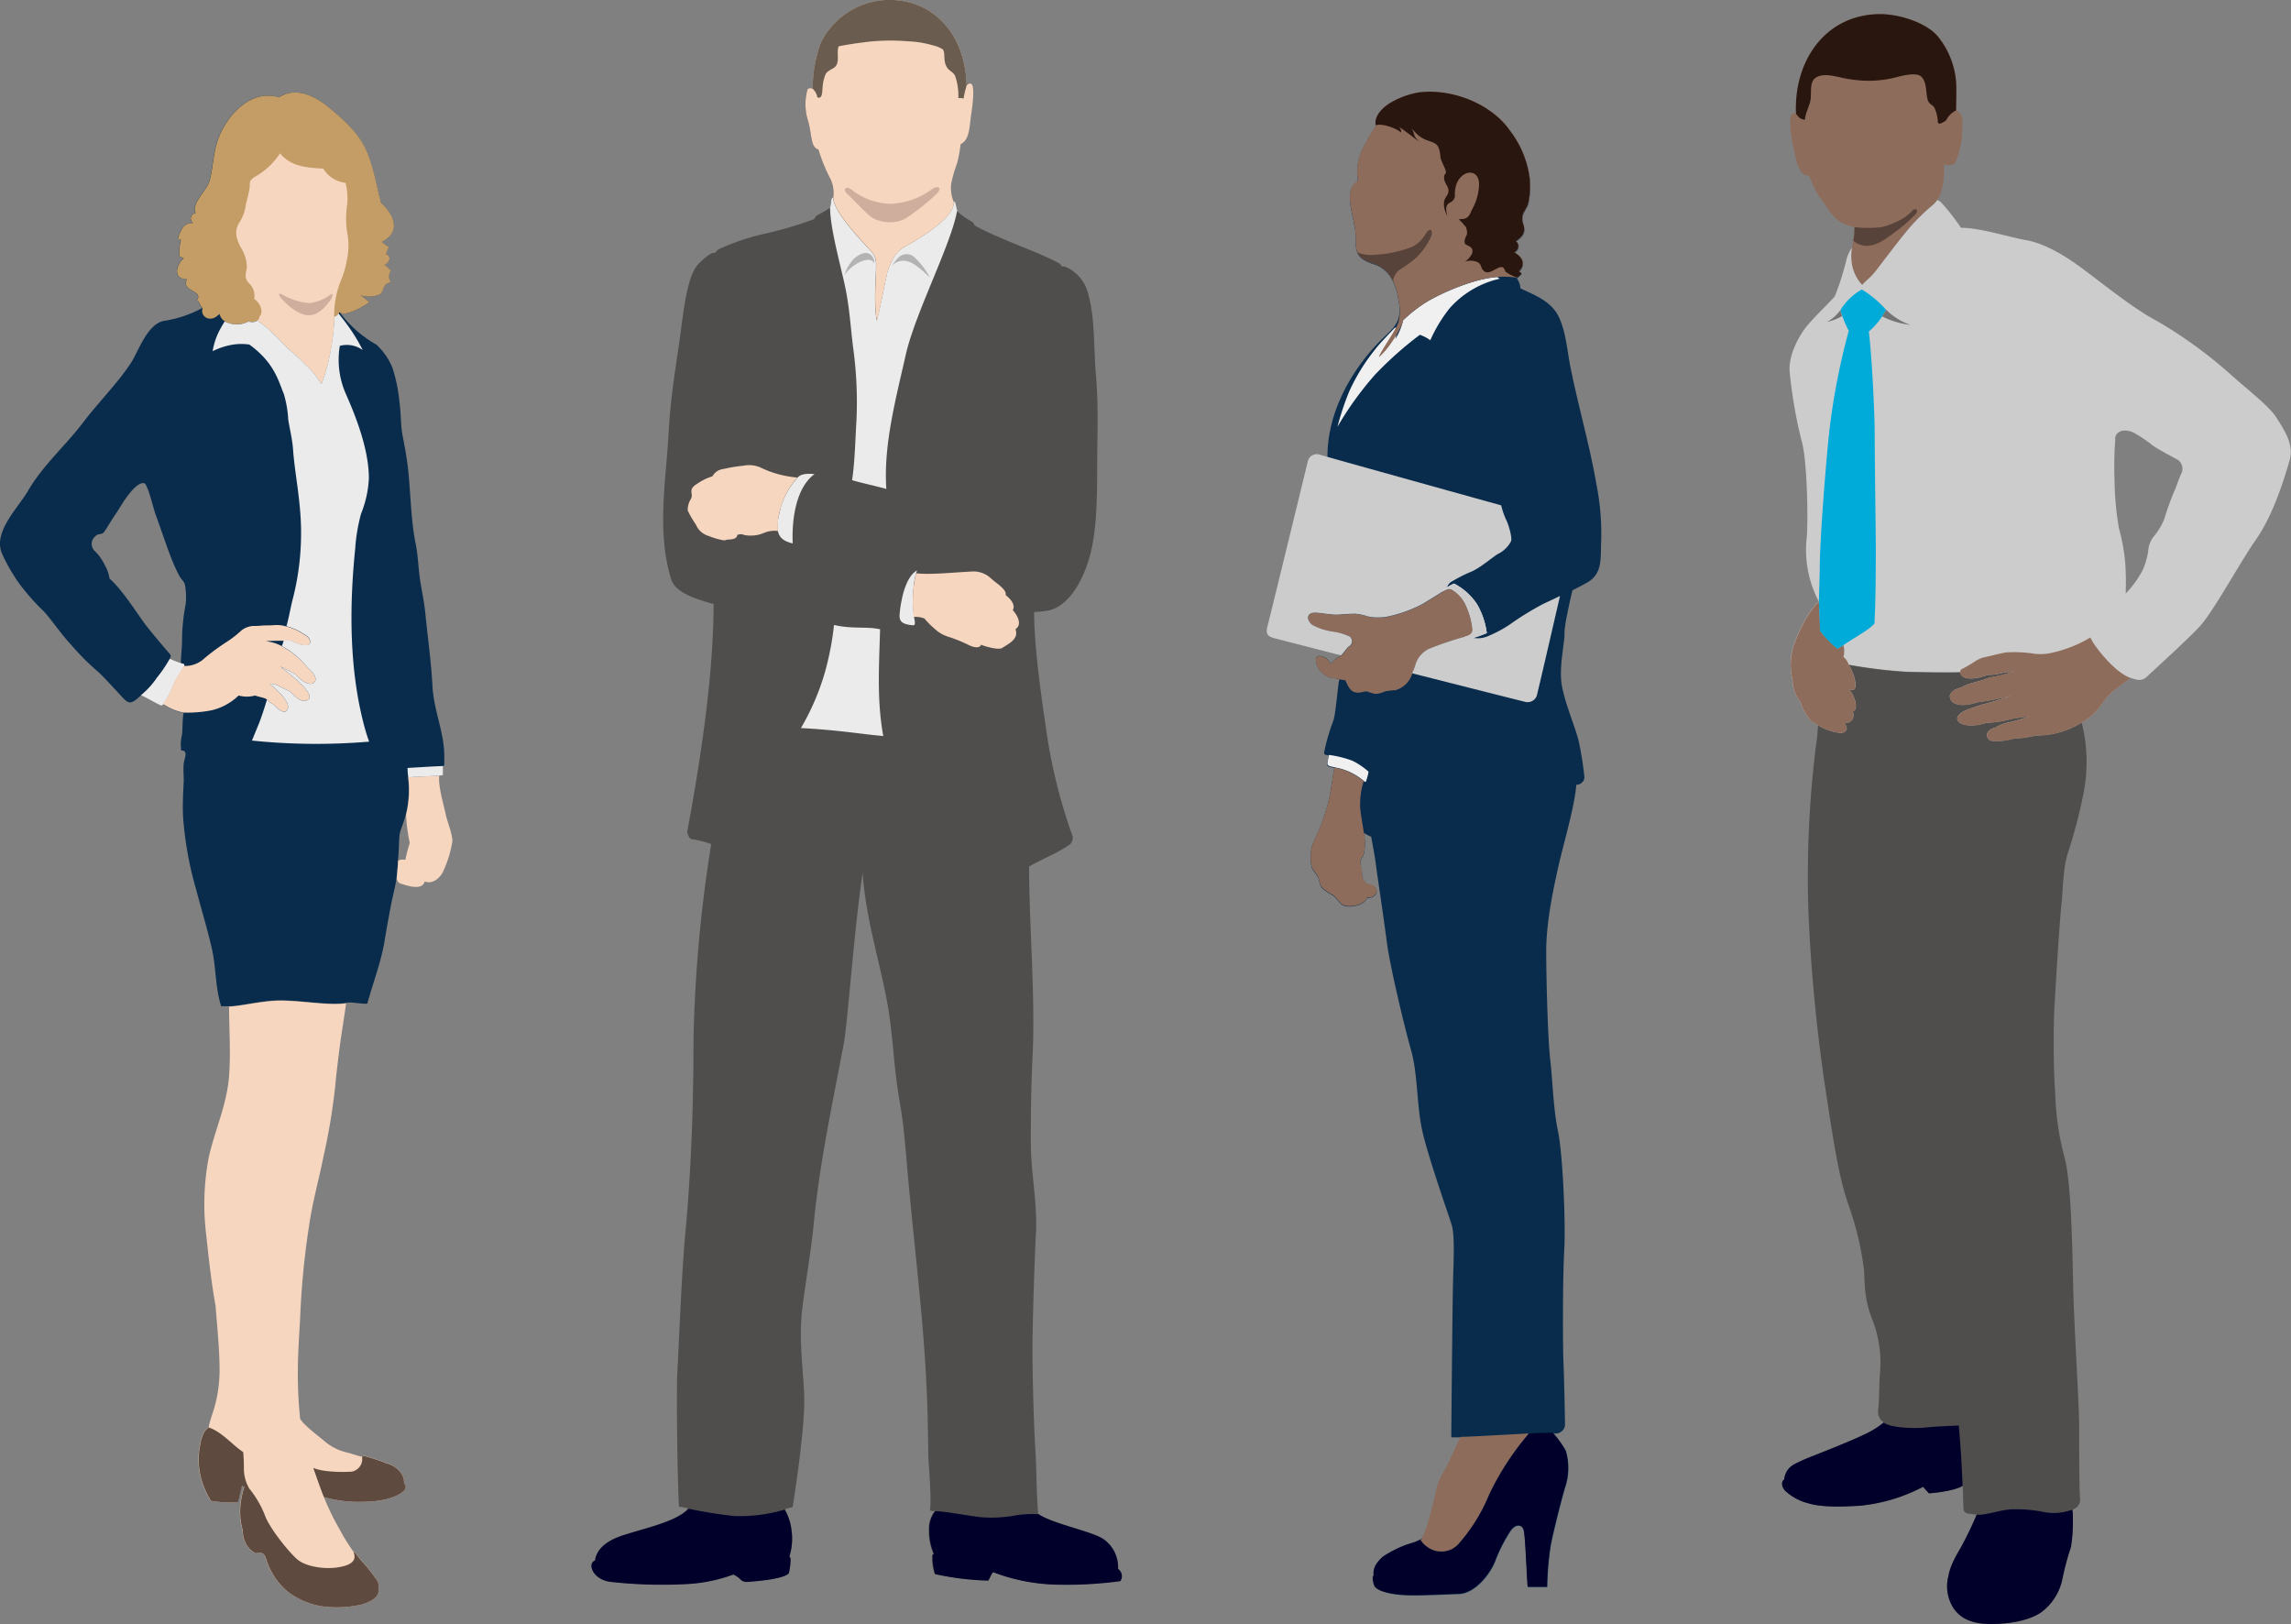 <svg xmlns="http://www.w3.org/2000/svg" viewBox="0 0 387.87 274.95"><rect x="0" y="0" width="387.87" height="274.95" fill="#808080" stroke="none"/><defs><style>.cls-1{fill:#8e6c5b;}.cls-2{fill:#ccc;}.cls-3{fill:#4f4e4c;}.cls-4{fill:#00002b;}.cls-5{fill:#00aad9;}.cls-6{fill:#737373;}.cls-7{fill:#58433a;}.cls-8{fill:#29160f;}.cls-9{fill:#092c4c;}.cls-10{fill:#f0f0f0;}.cls-11{fill:#ebebeb;}.cls-12{fill:#f6d6bf;}.cls-13{fill:#cfae9d;}.cls-14{fill:#6a5d4f;}.cls-15{fill:#b3b3b3;}.cls-16{fill:#c39c66;}.cls-17{fill:#5f4a3f;}</style></defs><g id="レイヤー_2" data-name="レイヤー 2"><g id="Business_People" data-name="Business People"><path class="cls-1" d="M317.67,2.4c-8.95.41-14,8.19-13.6,16.88-1.73-.81-.72,4.27-.47,5.52.44,2.13.9,5.13,2.68,4.91a19.82,19.82,0,0,0,1.49,3.2c.6,1,.77,1,1.4,2,1.15,1.8,2.17,3,4.78,3.53.14,1.77-.74,4-.47,5.85a6.82,6.82,0,0,0,1.81,4c.42-.59,1.39-1.2,2.32-2.41S322,40,323.55,38.27a33.92,33.92,0,0,1,3.63-3.52c1.87-1.54,2-4.69,1.95-7a1.65,1.65,0,0,0,1.86-.14,13.12,13.12,0,0,0,1.19-5.58c.1-1.51.37-2.68-1-3.36,0-1.26.09-3.33,0-4.83a14,14,0,0,0-2.93-7.53C326.37,3.92,321.44,2.22,317.67,2.4Z"/><path class="cls-2" d="M344.59,124.49a17.33,17.33,0,0,1-3.65.51,9.85,9.85,0,0,1-3.79.39,1,1,0,0,1-.39-1.76,2.7,2.7,0,0,1,1.09-.52,6.06,6.06,0,0,1,2.25-.86c1.64-.39,2.44-.65,3.47-1-1,.13-1.87.2-3.08.44a17.09,17.09,0,0,1-4.24.65c-1.28.48-3.59.77-4.59-.12s.47-1.77,1.29-2.09c.61-.24,2.3-.82,2.72-.93,1.9-.51,3.44-1,4.87-1.46a51.3,51.3,0,0,1-5.86,1.14c-2.44.8-4.33.48-4.56-.84-.21-.53.53-1.15.77-1.28a7,7,0,0,1,1.35-.51c.81-.58,2.87-.92,3.74-1.29a6.49,6.49,0,0,1,1.71-.47c1.41-.26,2.59-.7,3.6-.94a9.61,9.61,0,0,1-1.91.23,10.32,10.32,0,0,1-2.95.46c-2.14.81-4.47.91-4.55-.47-2.38.08-6.62,0-9.15-.07a82.77,82.77,0,0,1-9.75-1.19c1.23,2.13,1.76,5,0,4.1,1,1.07,1.75,3.47.68,3.77.48,1.66-.74,2.07-1.45,2,.89,1,.21,1.67-.65,1.67a9.25,9.25,0,0,1-3.8-1.31c-.55-.32-1.42-.73-1.58-1.25a7.69,7.69,0,0,1-1.38-2.7,5.66,5.66,0,0,1-1.32-3.68,10.7,10.7,0,0,1,.23-6,32.62,32.62,0,0,1,1.67-3.78,15.83,15.83,0,0,1,2.33-3.32c.13,0,.25-.11.24-.15a18.65,18.65,0,0,1-2.05-11c.25-4,0-13.32-.9-16.3A78.28,78.28,0,0,1,303,63c-.3-3,1.82-6.57,3.08-8,1.45-1.71,2.9-3,4.54-4.81a44.87,44.87,0,0,0,1.93-6,6.13,6.13,0,0,1,1-2.27,7.94,7.94,0,0,0-.08,2.32,6.82,6.82,0,0,0,1.81,4c.42-.59,1.39-1.2,2.32-2.41S322,40,323.55,38.27a33.92,33.92,0,0,1,3.63-3.52,4.15,4.15,0,0,0,.79-.88,1.83,1.83,0,0,1,.79.53A37.64,37.64,0,0,1,332,38.56c3.28,0,8.34,1.64,11,2.09s5.8,2.08,9.07,4.46,9.09,7.15,13.11,9.23a75.92,75.92,0,0,1,12.5,9.08c2.82,2.53,6.54,5.36,7.74,7.3s3,4.46,2.23,7.14S385,86.94,382,91.25s-7.29,12.36-9.67,14.89-7.73,7.33-8.79,8.36-2,.47-2.83.27c-1.48,1.12-3.49,2.46-4.23,3.5s-2.08,3.09-4.09,4.06A14.5,14.5,0,0,1,344.59,124.49Zm13.53-50.14A64.73,64.73,0,0,0,358,81.6a50.09,50.09,0,0,0,.75,7.87,32.51,32.51,0,0,1,1.06,5.88,48.15,48.15,0,0,1,.07,5.13,17.18,17.18,0,0,0,2.93-4.07,13.21,13.21,0,0,0,.88-3.06,4.36,4.36,0,0,1,.87-2.44,10.57,10.57,0,0,0,1.88-3.13A45.22,45.22,0,0,1,368,83.41c.5-1.06.88-2.38,1.25-3.13a1.88,1.88,0,0,0-.44-2.37c-.75-.44-3.43-1.81-4.43-2.56a24.29,24.29,0,0,0-3.07-2.07c-1.06-.56-2.89-.72-3.22.86Z"/><path class="cls-3" d="M352.43,122.33a27.18,27.18,0,0,1,.29,12.09A86.32,86.32,0,0,1,350,144.69c-.74,2.52-.74,6.25-1,8.48s-1,13.84-1.19,17.56-.15,10.49.15,14.51a45.71,45.71,0,0,0,1.56,10.65c1.19,4.31,1.34,16.07,1.49,22.47s1,19.42,1,23.22,0,10.94.15,12.06a1.78,1.78,0,0,1-1.34,1.93,9.33,9.33,0,0,1,.08,1.6,26.8,26.8,0,0,1-.32,4.73,44.42,44.42,0,0,0-1.44,5.36A9.33,9.33,0,0,1,345.5,273c-2.09,1.36-5.29,1.92-8.42,1.92s-5.12-.88-6.32-2.64a6.81,6.81,0,0,1-.9-5.42c.39-2.24,1.66-4,2.39-5.39.89-1.69,1.66-3.27,2.4-5.05,0,0-.71-.11-1-.13-.59,0-1.14-.23-1.21-.75s-.08-2.68-.15-4c-1.27.74-3.77,1.09-5.69,1.26l-1-1.11a29,29,0,0,1-10.68,3.2c-2.47.14-6.18.36-8.74-.41a8.8,8.8,0,0,1-3.95-2.15c-.7-.78-.58-1.63-.13-1.89a3.19,3.19,0,0,1,1.64-2.54,30.71,30.71,0,0,1,3-1.35c1.22-.48,6.62-2.6,8.57-3.56a15.94,15.94,0,0,0,3.66-2.18,2.12,2.12,0,0,1-1-2.12c.2-1,.14-4.55.34-6.54a20.09,20.09,0,0,0-1.37-8.89c-1.39-3.57-1.2-6-1.37-8.39a52.5,52.5,0,0,0-2.57-10.78c-1.19-3.37-2-6.8-3.79-18.71a283.78,283.78,0,0,1-3-30,179.16,179.16,0,0,1,1.19-28.77c.47-3.49.21-1.82.41-3.81a9.25,9.25,0,0,0,3.8,1.31c.86,0,1.54-.69.65-1.67.71,0,1.93-.39,1.45-2,1.07-.3.34-2.7-.68-3.77,1.79.9,1.26-2,0-4.1a82.77,82.77,0,0,0,9.75,1.19c2.53.07,6.77.15,9.15.07.08,1.38,2.41,1.28,4.55.47a10.32,10.32,0,0,0,2.95-.46,9.61,9.61,0,0,0,1.91-.23c-1,.24-2.19.68-3.6.94A6.49,6.49,0,0,0,336,115c-.87.37-2.93.71-3.74,1.29a7,7,0,0,0-1.35.51c-.24.13-1,.75-.77,1.28.23,1.32,2.12,1.64,4.56.84a51.3,51.3,0,0,0,5.86-1.14c-1.43.46-3,1-4.87,1.46-.42.11-2.11.69-2.72.93-.82.32-2.25,1.23-1.29,2.09s3.31.6,4.59.12a17.09,17.09,0,0,0,4.24-.65c1.21-.24,2.1-.31,3.08-.44-1,.32-1.83.58-3.47,1a6.06,6.06,0,0,0-2.25.86,2.7,2.7,0,0,0-1.09.52,1,1,0,0,0,.39,1.76,9.85,9.85,0,0,0,3.79-.39,17.33,17.33,0,0,0,3.65-.51A14.5,14.5,0,0,0,352.43,122.33Z"/><path class="cls-4" d="M318.91,240.82c1.12.88,5,1.06,7.08.84,1.78-.19,3.88-.25,5.63-.34.28,2.84.59,8.09.64,10.23-1.27.74-3.77,1.09-5.69,1.26l-1-1.11a29,29,0,0,1-10.68,3.2c-2.47.14-6.18.36-8.74-.41a8.8,8.8,0,0,1-3.95-2.15c-.7-.78-.58-1.63-.13-1.89a3.19,3.19,0,0,1,1.64-2.54,30.71,30.71,0,0,1,3-1.35c1.22-.48,6.62-2.6,8.57-3.56A15.94,15.94,0,0,0,318.91,240.82Z"/><path class="cls-4" d="M350.86,255.57a9.33,9.33,0,0,1,.08,1.6,26.8,26.8,0,0,1-.32,4.73,44.42,44.42,0,0,0-1.44,5.36A9.33,9.33,0,0,1,345.5,273c-2.09,1.36-5.29,1.92-8.42,1.92s-5.12-.88-6.32-2.64a6.81,6.81,0,0,1-.9-5.42c.39-2.24,1.66-4,2.39-5.39.89-1.69,1.66-3.27,2.4-5.05,1.49.14,3.71-.76,5.84-.91a23.93,23.93,0,0,1,5.75.5A9.13,9.13,0,0,0,350.86,255.57Z"/><path class="cls-1" d="M313,112.54c1.23,2.13,1.76,5,0,4.1,1,1.07,1.75,3.47.68,3.77.48,1.66-.74,2.07-1.45,2,.89,1,.21,1.67-.65,1.67a9.25,9.25,0,0,1-3.8-1.31c-.55-.32-1.42-.73-1.58-1.25a7.69,7.69,0,0,1-1.38-2.7,5.66,5.66,0,0,1-1.32-3.68,10.7,10.7,0,0,1,.23-6,32.62,32.62,0,0,1,1.67-3.78,15.83,15.83,0,0,1,2.33-3.32c.13,0,.25-.11.24-.15l.21,4.9a16.94,16.94,0,0,0,2.91,3,9.83,9.83,0,0,0,1-.59,3.63,3.63,0,0,1,0,2A2.81,2.81,0,0,1,313,112.54Z"/><path class="cls-1" d="M352.43,122.33c2-1,3.34-3,4.09-4.06s2.75-2.38,4.23-3.5c-2.52-.74-6.25-5.36-6.84-6.85a22.07,22.07,0,0,1-6.62,2.61,8.59,8.59,0,0,1-3.35.07,21.36,21.36,0,0,0-4.32-.15c-1,.15-3.2.75-3.72.82a5.29,5.29,0,0,0-1.71.82c-.45.3-1.64,1-1.94,1.12s-.37.22-.37.59c.08,1.38,2.41,1.28,4.55.47a10.32,10.32,0,0,0,2.95-.46,9.61,9.61,0,0,0,1.91-.23c-1,.24-2.19.68-3.6.94A6.49,6.49,0,0,0,336,115c-.87.37-2.93.71-3.74,1.29a7,7,0,0,0-1.35.51c-.24.13-1,.75-.77,1.28.23,1.32,2.12,1.64,4.56.84a51.3,51.3,0,0,0,5.86-1.14c-1.43.46-3,1-4.87,1.46-.42.11-2.11.69-2.72.93-.82.32-2.25,1.23-1.29,2.09s3.31.6,4.59.12a17.09,17.09,0,0,0,4.24-.65c1.21-.24,2.1-.31,3.08-.44-1,.32-1.83.58-3.47,1a6.06,6.06,0,0,0-2.25.86,2.7,2.7,0,0,0-1.09.52,1,1,0,0,0,.39,1.76,9.85,9.85,0,0,0,3.79-.39,17.33,17.33,0,0,0,3.65-.51A14.5,14.5,0,0,0,352.43,122.33Z"/><path class="cls-5" d="M312.09,109.21c2.31-1.56,4.29-2.54,5.26-3.65.24-5,.2-8.55.23-12.06,0-3.28-.19-15.66-.19-19.83s-.54-14.12-1-17.54a12,12,0,0,0,2.91-3.7A18.21,18.21,0,0,0,315.21,49a10.17,10.17,0,0,0-3.63,3.49A19,19,0,0,0,313,56a113.53,113.53,0,0,0-3.42,18.16c-.45,4.46-1.49,17-1.49,22.17l-.15,5.59.21,4.9a16.94,16.94,0,0,0,2.91,3A9.83,9.83,0,0,0,312.09,109.21Z"/><path class="cls-6" d="M323.43,55a10.72,10.72,0,0,1-4.11-2.58c-.19.37-.42.76-.67,1.15A14.31,14.31,0,0,0,323.43,55Z"/><path class="cls-6" d="M309.33,54.5a9.54,9.54,0,0,0,2.56-1,8.88,8.88,0,0,1-.31-1A7,7,0,0,1,309.33,54.5Z"/><path class="cls-7" d="M323.82,35.6a8,8,0,0,1-1.58,1.33,13.14,13.14,0,0,1-3.71,1.52,20,20,0,0,1-4.58,0,9.67,9.67,0,0,1-.18,2.29,3.42,3.42,0,0,0,3.08.78c1.62-.29,3.35-1.81,4.27-2.44a25.46,25.46,0,0,0,3.16-2.79C325,35.56,324.24,35.14,323.82,35.6Z"/><path class="cls-8" d="M328.21,6.33c-1.84-2.41-6.77-4.11-10.54-3.93-8.95.41-14,8.19-13.6,16.88.45.5.58.88,1.51,1,.08-1.32.95-2.56,1-3.87s-.1-2.63.82-3.25c1.08-.74,2.73-.37,4-.1a21.51,21.51,0,0,0,4.33.6,18.39,18.39,0,0,0,5.1-.53c1.42-.38,3.73-.94,4.5-.1,1,1.05.64,2.91,1.11,4.07.23.56.81.65,1.1,1.21a6.48,6.48,0,0,1,.54,2.35c.07.56.78.12,1.38-.25a3.75,3.75,0,0,1,1.71-1.72c0-1.26.09-3.33,0-4.83A14,14,0,0,0,328.21,6.33Z"/><path class="cls-9" d="M226.75,115a7.68,7.68,0,0,0-1.09-.23,2,2,0,0,1-1.29-.52,3.3,3.3,0,0,1-1.43-1.67c-.13-.53-.36-1.4.27-1.52a1.91,1.91,0,0,1,1.5.52,5.12,5.12,0,0,1,.62.79,4.57,4.57,0,0,1,1.46-1.24,1.36,1.36,0,0,0,.32-.23c0-.53,0-2-.08-3.69a8.66,8.66,0,0,0-1.1-.24,10.64,10.64,0,0,1-2.85-.75c-.87-.39-1.06-.46-1.46-1.12s0-1.39,1-1.39,2.85.39,3.91.33l.43,0c0-1.34-.1-2.52-.13-3.15-.1-1.89-.6-9.25-1.19-12s-.8-8.84-.9-11.63c0-7.28,3.84-14.29,8.7-19.32,2.13-2.19,3.92-3.07,3.43-6.52-.45-3.22-1.49-5.81-4.32-6.7-2.45-.78-3.14-1.74-3-4.13a14.57,14.57,0,0,0-.35-2.93c-.33-2-1.63-5.76.72-6.94a9,9,0,0,1,.68-5.28,39.76,39.76,0,0,1,2.38-4.13c-.25-1,.31-2.35,2.18-3.63a13.73,13.73,0,0,1,5.13-1.94c5.77-.72,12.37,2.09,15.35,6.42a16.68,16.68,0,0,1,3.33,7.8,13.42,13.42,0,0,1-.21,4.57c-.18.69-.79,1.32-.93,2a2.47,2.47,0,0,0,.14,1.59c.31,1.19.05,1.86-1.3,2.78.74.65.48,1.42-.26,1.93,1.37.7,2,2,.79,3.18l.4.46c-.22.12-.52.48-.8.64a3.37,3.37,0,0,1,.62,1.71c2.49,1.18,5.3,2.19,6.57,5,1.18,2.62,1.35,5.7,1.93,8.54,1.34,6.59,3.21,13,4.37,19.69a43.17,43.17,0,0,1,.8,9.33c-.16,3.1.36,5.79-2.57,7.35l-2.31,1.21c-.35,1.51-1.41,6.08-1.34,7.34s-.86,5.16-.53,8.15,2.38,7.68,2.91,9.93a52.92,52.92,0,0,1,1,6.3,1.37,1.37,0,0,1-1.38,1.19c-.24,3.54-2.22,10.21-3,13.68s-2.09,9.45-2.09,14.41.27,14.91.67,18.36.53,8.48,1.32,12.19,1.33,15.5,1.06,20.14-.26,16.17-.13,19.08.26,9.81.26,10.6a1.63,1.63,0,0,1-2,1.33c.09.69,1.69,1.88,2.18,3.08a10.33,10.33,0,0,1-.2,6.26c-.79,2.78-2,7.65-2.38,9.64a52.61,52.61,0,0,0-.6,7.06h-3.28c-.2-2.59-.39-8.75-.69-9.65s-1.3-1.09-2.19.1a26.15,26.15,0,0,0-2.68,5.27c-.7,1.79-3.18,5.37-6.17,5.47s-6.65.3-8.94.2-4.77-.6-5.17-1.69a7.39,7.39,0,0,1-.1-2.88c0-.5.8-1.4,1.59-2a11.62,11.62,0,0,1,3.48-1.79,5.54,5.54,0,0,0,3-1.39c.7-.8,1.49-4.08,1.89-5.67s.7-3.68,1.59-5.07,2.39-5,3.08-6.26H245.7s.2-22.76.3-26.33.3-7.85-.2-9.54-4.37-12.53-5.16-16.77-.67-9.14-1.73-12.85-3.58-14.18-4.11-18.29-1.59-11.13-1.85-13.12-.66-3.84-.8-4.77a5.3,5.3,0,0,1-1.26-.69,8.8,8.8,0,0,1,0,3.65c-.12.45-.55.84-.58,1.32s.25,1.32.28,1.88a2.09,2.09,0,0,0,.62,1.69c.37.31,1.09.25,1.47.63,1,.94-.07,2-1.25,1.88-.35,1.22-2.9,1.77-4,1.27-.59-.27-1.15-1.23-1.73-1.66a11.53,11.53,0,0,1-1.85-1.25c-.5-.57-.43-1.28-.75-1.94s-.9-1.06-1.08-1.78a7.21,7.21,0,0,1,.54-4.5,31.24,31.24,0,0,0,2.76-8.45c.1-.79.4-2.68.6-3.68-.65-.18-1.33-.2-1.23-.72,0-.21.19-.94.25-1.42l-.48-.1c-.29-.08-.3-.23-.27-.46a32.53,32.53,0,0,1,1.56-5.34C226.15,120.74,226.48,116.2,226.75,115Z"/><path class="cls-10" d="M253.49,46.89c-4.11.3-10,2.9-12.61,4.64a25,25,0,0,0-3.33,2.69,10.08,10.08,0,0,1-1.32,3.18,3.36,3.36,0,0,0,0-2c-.72.77-2.62,2.7-3.31,3.62a33,33,0,0,0-4.49,7.24,46.15,46.15,0,0,0-2,6,54.61,54.61,0,0,1,6.42-8.89,61.41,61.41,0,0,1,7.53-6.69,6.26,6.26,0,0,1,1.77.92,25,25,0,0,1,3.27-5.41,16,16,0,0,1,8.47-5Z"/><path class="cls-1" d="M226.75,115a9.78,9.78,0,0,0,1,.15c.55,1.1.85,2.08,2.16,2.11.56,0,1.13-.27,1.59-.19a7.32,7.32,0,0,0,1.36.4,4.12,4.12,0,0,0,1.6-.42,11,11,0,0,1,1.8-.21,4.2,4.2,0,0,0,2.85-2.83,12.65,12.65,0,0,0,.65-1.76,4.38,4.38,0,0,1,2.19-2.38,56.77,56.77,0,0,1,6.09-2.06c.86-.19,1.3-.55,1.3-1.21a12.52,12.52,0,0,0-1-3.82,6,6,0,0,0-2.57-3c-.38-.18-.81,0-1.41.35s-2.12,1.33-3.57,2.19a22.51,22.51,0,0,1-5.44,2,8.81,8.81,0,0,1-3.71.07,9.23,9.23,0,0,0-2.12-.46c-.66,0-1.92.06-3,.13s-2.91-.33-3.91-.33-1.39.72-1,1.39.59.73,1.46,1.12a10.64,10.64,0,0,0,2.85.75,9.9,9.9,0,0,1,2.61.79,1,1,0,0,1-.07,1.64c-.43.27-.82,1.06-1.36,1.5a1.36,1.36,0,0,1-.32.23,4.57,4.57,0,0,0-1.46,1.24,5.12,5.12,0,0,0-.62-.79,1.91,1.91,0,0,0-1.5-.52c-.63.12-.4,1-.27,1.52a3.3,3.3,0,0,0,1.43,1.67,2,2,0,0,0,1.29.52A7.68,7.68,0,0,1,226.75,115Z"/><path class="cls-10" d="M225,127.8a17.84,17.84,0,0,1,4,1,12.19,12.19,0,0,1,2.69,1.83c0,.35-.32,1.31-.38,1.54s-.16.27-.39.06a10.19,10.19,0,0,0-4.94-2.32c-.65-.18-1.33-.2-1.23-.72C224.74,129,224.89,128.28,225,127.8Z"/><path class="cls-1" d="M230.89,140.88c-.16-1.09-.52-3-.61-4.16a12.89,12.89,0,0,1,.59-4.46,10.19,10.19,0,0,0-4.94-2.32c-.2,1-.5,2.89-.6,3.68a31.24,31.24,0,0,1-2.76,8.45,7.21,7.21,0,0,0-.54,4.5c.18.72.77,1.13,1.08,1.78s.25,1.37.75,1.94a11.53,11.53,0,0,0,1.85,1.25c.58.43,1.14,1.39,1.73,1.66,1.07.5,3.62,0,4-1.27,1.18.17,2.2-.94,1.25-1.88-.38-.38-1.1-.32-1.47-.63a2.09,2.09,0,0,1-.62-1.69c0-.56-.31-1.4-.28-1.88s.46-.87.58-1.32A8.8,8.8,0,0,0,230.89,140.88Z"/><path class="cls-4" d="M262.9,242.55a13.66,13.66,0,0,1,2.18,3.08,10.33,10.33,0,0,1-.2,6.26c-.79,2.78-2,7.65-2.38,9.64a52.61,52.61,0,0,0-.6,7.06h-3.28c-.2-2.59-.39-8.75-.69-9.65s-1.3-1.09-2.19.1a26.15,26.15,0,0,0-2.68,5.27c-.7,1.79-3.18,5.37-6.17,5.47s-6.65.3-8.94.2-4.94-.54-5.33-1.63a3.71,3.71,0,0,1-.22-1.16.66.66,0,0,1,.15-.52,2.84,2.84,0,0,1,.13-1.26,5,5,0,0,1,1.59-2,20.78,20.78,0,0,1,3.48-1.79c.71-.3,1.5-.44,2.21-.77.22-.11.42-.2.56-.14a4.3,4.3,0,0,0,2.16,1.69,3.9,3.9,0,0,0,4.37-1.19,29.23,29.23,0,0,0,5.07-8.25,47.29,47.29,0,0,1,6.71-10.3C260.54,242.59,262,242.53,262.9,242.55Z"/><path class="cls-1" d="M247.29,243.24c1.53,0,7.26-.36,11.54-.57a47.29,47.29,0,0,0-6.71,10.3,29.23,29.23,0,0,1-5.07,8.25,3.9,3.9,0,0,1-4.37,1.19,4.3,4.3,0,0,1-2.16-1.69c.7-.79,1.7-4.56,2.1-6.15s.7-3.68,1.59-5.07S246.6,244.53,247.29,243.24Z"/><path class="cls-10" d="M248.32,102.75a12.52,12.52,0,0,1,1,3.82c0,.66-.44,1-1.3,1.21a1.74,1.74,0,0,0,1.42.21,21.66,21.66,0,0,0,2.27-.81,13.31,13.31,0,0,0-1.64-4.87,10.39,10.39,0,0,0-3.9-3.52,8,8,0,0,0-1.21.64c-.33.21-.58.4-.65.67.6-.33,1-.53,1.41-.35A6,6,0,0,1,248.32,102.75Z"/><path class="cls-1" d="M256.75,47a14.58,14.58,0,0,0-3.26-.11c-4.11.29-10,2.89-12.61,4.63a25,25,0,0,0-3.33,2.69c-.05.84-2.18,4.67-4.1,6.25.17-.89,3.23-5,3.35-6.15a7.16,7.16,0,0,0,.06-3c-.45-3.22-1.49-5.81-4.32-6.7-2.45-.78-3.14-1.74-3-4.13a14.57,14.57,0,0,0-.35-2.93c-.33-2-1.63-5.76.72-6.94a9,9,0,0,1,.68-5.28,39.76,39.76,0,0,1,2.38-4.13c-.25-1,.31-2.35,2.18-3.63a13.9,13.9,0,0,1,5.13-1.94c5.77-.72,12.37,2.09,15.35,6.42a16.68,16.68,0,0,1,3.33,7.8,13.42,13.42,0,0,1-.21,4.57c-.18.69-.79,1.32-.93,2a2.46,2.46,0,0,0,.14,1.59c.31,1.19.05,1.86-1.3,2.78.74.65.48,1.42-.26,1.93,1.37.7,2,2,.79,3.18l.4.46C257.33,46.49,257,46.85,256.75,47Z"/><path class="cls-7" d="M242.24,40.14c.54-1.33-.21-1.63-.83-.63a5.52,5.52,0,0,1-2.38,2.3,20.68,20.68,0,0,1-6.41,1.33,5.81,5.81,0,0,1-2.81-.43c.4.89,1.23,1.45,2.73,1.92a5.32,5.32,0,0,1,3.31,3,2.76,2.76,0,0,1,1.31-2.09,18.5,18.5,0,0,0,2.75-2.05A12,12,0,0,0,242.24,40.14Z"/><path class="cls-8" d="M257.15,45.91c1.2-1.16.58-2.48-.79-3.18.74-.51,1-1.28.26-1.93,1.35-.92,1.61-1.59,1.3-2.78a2.46,2.46,0,0,1-.14-1.59c.14-.67.75-1.3.93-2a13.42,13.42,0,0,0,.21-4.57,16.68,16.68,0,0,0-3.33-7.8c-3-4.33-9.58-7.14-15.35-6.42a13.9,13.9,0,0,0-5.13,1.94c-1.87,1.28-2.43,2.64-2.18,3.63.95-.37,3.36.42,4.3,1.24a1.21,1.21,0,0,0-.36-.93c1,.57,2.79,2.09,3.45,2.44-1.27-1-.7-1.48-1.39-2.19.57.34,1,1.38,2.73,2,1.5.53,2,.55,2.21,2.79.1,1,1.45,2.65.69,3-.45,1.71,1.45,2.09.31,3.7-.49.67-.67,1.7.18,3.35-.33-1.29-.31-1.9.42-2.31a1.37,1.37,0,0,0,.85-1.11c-.25-4.29,4.09-5.31,4.09-2a9.16,9.16,0,0,1-1.25,4.38c-.46,1.2-.86,1.59-2.09,1.5-.1.22.7.7.67.91.51.43.5.52.63,1.25s-.63,1.09-.35,2c.11.36,1.64.41,1.2,1.69A3.6,3.6,0,0,1,248,44.31a2.93,2.93,0,0,1,2,0c1,.43.53,1,1.25,1.58,1.19,1,3.09-2,3.6.07a6.07,6.07,0,0,0,2,1c.28-.16.58-.52.8-.64Z"/><path class="cls-2" d="M253.82,93.67c-.8.33-3.2,2.55-5,3.22a25.23,25.23,0,0,0-2.89,1.47,1.94,1.94,0,0,0-.95,1.07,8,8,0,0,1,1.21-.64,10.39,10.39,0,0,1,3.9,3.52,13.13,13.13,0,0,1,1.64,4.87,22.5,22.5,0,0,1-2.27.81,4.37,4.37,0,0,0,2.6-.36,20.65,20.65,0,0,0,3.55-1.91,49.39,49.39,0,0,1,5.69-3.5c1-.48,1.81-.83,2.81-1.33,0,0-3.56,15.47-3.84,16.5a1.66,1.66,0,0,1-2.19,1.39c-.6-.14-9.48-2.38-19-4.8a12.65,12.65,0,0,0,.65-1.76,4.38,4.38,0,0,1,2.19-2.38,56.77,56.77,0,0,1,6.09-2.06c.86-.19,1.3-.55,1.3-1.21a12.52,12.52,0,0,0-1-3.82,6,6,0,0,0-2.57-3c-.38-.18-.81,0-1.41.35s-2.12,1.33-3.57,2.19a22.51,22.51,0,0,1-5.44,2,8.81,8.81,0,0,1-3.71.07,9.23,9.23,0,0,0-2.12-.46c-.66,0-1.92.06-3,.13s-2.91-.33-3.91-.33-1.39.72-1,1.39.59.73,1.46,1.12a10.64,10.64,0,0,0,2.85.75,9.9,9.9,0,0,1,2.61.79,1,1,0,0,1-.07,1.64c-.43.27-.87,1.11-1.42,1.55L215.59,108c-1-.29-1.34-.78-1-2S221,79.8,221.39,78.2A1.57,1.57,0,0,1,223.54,77c1.06.34,30.61,8.55,30.61,8.55a13.56,13.56,0,0,0,1,2.78c.26.6.92,2.72.66,3.32A5,5,0,0,1,253.82,93.67Z"/><path class="cls-3" d="M149.83,0a13,13,0,0,0-10.89,7.29,22.36,22.36,0,0,0-1.35,7.74c-.27-.13-.72-.17-.87.1a9.17,9.17,0,0,0,.08,5.31c.69,2.4.39,4.47,1.76,4.87a27.39,27.39,0,0,0,2,4.92,5.6,5.6,0,0,1,.5,3.16.54.54,0,0,0-.31.46c0,.35-.13.9-.2,1.31a19.67,19.67,0,0,1-2,1.18,1.32,1.32,0,0,0-.69.75,66.1,66.1,0,0,1-8.5,2.5,40.48,40.48,0,0,0-7.47,2.5,1.47,1.47,0,0,0-.78.71,1.15,1.15,0,0,0-.78.16,10.65,10.65,0,0,0-2.16,1.81c-2.06,2.21-2.59,9.43-3.25,13.77-.74,5-1.45,9.54-1.72,14.72-.45,8.23-2.08,17,.5,25,.87,2.26,4.63,3.28,7.11,4,0,12.13-2.25,26.64-4.44,38.42-.08.44.38,1.33.68,1.37a17.22,17.22,0,0,1,3.36.84,236.24,236.24,0,0,0-3,33.17c0,10.58-.36,21.54-1.32,32-.74,8.09-1,16.56-1.43,24.56-.14,2.73,0,17.69.3,22.44,1,.16,1,.17,1.6.3-2.06,2.42-9,3.65-12,4.86-2.06.82-3.58,2.14-3.8,3.93-1.33.43-.46,3.2,2.6,3.6a78.19,78.19,0,0,0,13.2.36,26.73,26.73,0,0,0,7.62-1.6,3.94,3.94,0,0,1,1.17.8,1.49,1.49,0,0,0,1.12.46c3.16-.23,6.31-.65,7.09-1.46a11.18,11.18,0,0,0,.3-2.28.81.81,0,0,0-.2-.58,10,10,0,0,0,.36-4.4,9.07,9.07,0,0,0-1.15-3.53,7.05,7.05,0,0,1,1.33-.38c.16-1,2.21-13.91,1.95-19.09-.24-5-.94-9.68-.3-14.71s1.55-10,2-15c1-9.89,3.18-20,5-29.65.68-3.63,1.72-19.17,3.2-28.91.57,8.72,3.59,17,4.61,24.8.72,5.53.72,8.59,1.74,14.42.77,4.42,1,9,1.45,13.56,1,10.87,2.38,22,2.93,32.55.27,5.14.3,7.62.38,12.86,0,2,.6,7.24.28,9.74a1.59,1.59,0,0,0,.86.07,4.87,4.87,0,0,0-1.07,3.27,9.43,9.43,0,0,0,.8,4c-.24,0-.27.26-.25.57a9.35,9.35,0,0,0,.43,2.81,47.72,47.72,0,0,0,9,1.1c.28-.37.35-.83.81-1.43a32.41,32.41,0,0,0,10,2.09,67.81,67.81,0,0,0,11.56-.57,1.52,1.52,0,0,0-.4-2.08,5.77,5.77,0,0,0-2.49-5.05c-2-1.32-8.59-2.58-10.92-4.19-.34-4-.24-6.94-.49-11-.26-4.3-.49-12.61-.48-17.06,0-4.2.36-15.34.58-19.25.3-5.39-.86-10.26-.86-15.58,0-5,.05-9.72.3-14.7.49-10.05-.59-22-.59-32,2.2-1.33,4.74-2.21,7-3.83a1.87,1.87,0,0,0,.39-1.25,90.56,90.56,0,0,1-4.24-16.39c-.89-6-2.3-15.28-2.3-21.64a16.42,16.42,0,0,0,2.61-.29c3.38-.85,6-5.32,7.13-10.44.87-4,.93-9.18.93-13.5,0-5.18.27-10.35-.21-15.91-.41-4.63-.08-10.23-1.58-14.6a6.67,6.67,0,0,0-3.38-3.6,1.21,1.21,0,0,0-.83-.13,1,1,0,0,0-.48-.58,52.89,52.89,0,0,0-5.28-2.38c-2.08-.88-6-2.36-9-4a.92.92,0,0,0-.56-.7,13.06,13.06,0,0,1-2.53-1.85c-.13-.46-.21-.83-.31-1.27a.34.34,0,0,0-.3-.23,5.79,5.79,0,0,1-.42-3,20.93,20.93,0,0,1,1-3.49,22.74,22.74,0,0,0,.59-3.23c1.54-.73,1.48-2.88,1.8-5.1.25-1.65.56-4.24.13-5-.2-.22-.56-.28-.93.15C163.43,5,157.21-.4,149.83,0Z"/><path class="cls-11" d="M149,106.53c-2.32-.52-4.63,0-7.8-.73a49.09,49.09,0,0,1-1.54,8,41.11,41.11,0,0,1-4.06,9.45c2.72.14,5.54.4,7.7.65,2,.22,3.64.46,6.24.7C148.44,118.53,148.82,112.91,149,106.53Z"/><path class="cls-11" d="M154.89,105.41c0-.29-.08-.59-.1-.7-.36-2.18-.31-6.33.48-8.14-1.52.76-2.31,3.43-2.61,5a17.19,17.19,0,0,0-.34,2.28c-.14,1.28.29,1.82,2.2,2C154.76,105.87,154.93,105.76,154.89,105.41Z"/><path class="cls-11" d="M137.9,80.26c-3.29,2.42-3.86,8.09-3.69,11.73-3.13-.68-2.89-2.79-2-6.17a13.15,13.15,0,0,1,2.85-5C135.53,80.3,136.41,80.11,137.9,80.26Z"/><path class="cls-12" d="M155.09,97.05c2.43.28,6.31-.15,9.45-.3a4.27,4.27,0,0,1,3.05,1A15.66,15.66,0,0,0,169,98.9c.87.75,1.38,1.24,1.26,1.84.72.54,1.75,1.65,1.2,2.55.83.9,1.64,2.46.46,3.22.58,1.61-.94,2.35-2.27,3.19-.59.38-3-.28-3.55-.57-.21.71-1.31.44-2,.11a25.29,25.29,0,0,0-3.4-1.4,5.88,5.88,0,0,1-2-1,16.18,16.18,0,0,1-2.2-2.14,4.15,4.15,0,0,0-1.8-.26A21.16,21.16,0,0,1,155.09,97.05Z"/><path class="cls-12" d="M135,80.84a17.69,17.69,0,0,1-6.34-1.74,4.83,4.83,0,0,0-2.82-.26,25.47,25.47,0,0,0-3.33.55,2.43,2.43,0,0,0-1.9,1.25A9,9,0,0,0,118,81.92c-1.63,1-.56,1.59-1,2.49a3.61,3.61,0,0,0-.57,2,15.33,15.33,0,0,0,1.38,2.38A3.33,3.33,0,0,0,120,90.74a12.23,12.23,0,0,0,2.35.7,1.09,1.09,0,0,0,.73-.09c1.07,0,1.73-.23,1.73-.78a1.42,1.42,0,0,1,1.19,0,5.73,5.73,0,0,0,3.42-.39,4.56,4.56,0,0,1,2.29-.29,10.26,10.26,0,0,1,.49-4A13.15,13.15,0,0,1,135,80.84Z"/><path class="cls-4" d="M116.54,255.4a74.93,74.93,0,0,0,7.84,1.25,27.28,27.28,0,0,0,8.47-1.09,9.07,9.07,0,0,1,1.15,3.53,10,10,0,0,1-.36,4.4.81.81,0,0,1,.2.58,11.18,11.18,0,0,1-.3,2.28c-.78.81-3.93,1.23-7.09,1.46a1.49,1.49,0,0,1-1.12-.46,3.94,3.94,0,0,0-1.17-.8,26.73,26.73,0,0,1-7.62,1.6,78.19,78.19,0,0,1-13.2-.36c-3.06-.4-3.93-3.17-2.6-3.6.22-1.79,1.74-3.11,3.8-3.93C107.58,259.05,114.48,257.82,116.54,255.4Z"/><path class="cls-4" d="M158.32,255.82c1.87.06,4.75.64,7.51,1a22.3,22.3,0,0,0,5.59-.19,17.15,17.15,0,0,1,4.46-.28c2.33,1.61,8.92,2.87,10.92,4.19a5.77,5.77,0,0,1,2.49,5.05,1.52,1.52,0,0,1,.4,2.08,67.81,67.81,0,0,1-11.56.57,32.41,32.41,0,0,1-10-2.09c-.46.6-.53,1.06-.81,1.43a47.72,47.72,0,0,1-9-1.1,9.35,9.35,0,0,1-.43-2.81c0-.31,0-.56.25-.57a9.43,9.43,0,0,1-.8-4A4.87,4.87,0,0,1,158.32,255.82Z"/><path class="cls-11" d="M162.05,35.63c-.13-.46-.21-.83-.31-1.27a.34.34,0,0,0-.3-.23c.29,2.27-4.18,5.39-8.51,7.79a4.45,4.45,0,0,0-1.54,1.54,11.43,11.43,0,0,0-1.09,2.37c-.49,1.78-1.09,5.57-1.86,8.45-.6-3.25-.06-8.06-.13-9.41a3.16,3.16,0,0,0-1-2.52c-3-3.16-6.27-7-6.26-8.94a.54.54,0,0,0-.31.46c0,.35-.13.9-.2,1.31,0,3.6,1.93,10.29,2.62,13.74s.83,6.35,1.28,9.94A67.6,67.6,0,0,1,145,71.18c-.19,3-.26,6.93-.74,10.11,1.87.54,4.07,1,5.8,1.48-.52-7.4,1.63-15.36,3.3-22.76C154.94,53,161.08,41.28,162.05,35.63Z"/><path class="cls-12" d="M141.07,33.41c0,2,3.31,5.78,6.26,8.94a3.16,3.16,0,0,1,1,2.52c.07,1.35-.47,6.16.13,9.41.77-2.88,1.37-6.67,1.86-8.45a11.43,11.43,0,0,1,1.09-2.37,4.45,4.45,0,0,1,1.54-1.54c4.33-2.4,8.8-5.52,8.51-7.79a5.79,5.79,0,0,1-.42-3,20.93,20.93,0,0,1,1-3.49,22.74,22.74,0,0,0,.59-3.23c1.54-.73,1.48-2.88,1.8-5.1.25-1.65.56-4.24.13-5-.2-.22-.56-.28-.93.15C163.43,5,157.21-.4,149.83,0a13,13,0,0,0-10.89,7.29,22.36,22.36,0,0,0-1.35,7.74c-.27-.13-.72-.17-.87.1a9.17,9.17,0,0,0,.08,5.31c.69,2.4.39,4.47,1.76,4.87a27.39,27.39,0,0,0,2,4.92A5.6,5.6,0,0,1,141.07,33.41Z"/><path class="cls-13" d="M144.33,32.23a11.15,11.15,0,0,0,6.41,2.28,12.72,12.72,0,0,0,6.83-2.32c1.11-.93,2-.49,1.11.53A39.75,39.75,0,0,1,153.3,37a6,6,0,0,1-5.7-.19c-1.37-1.05-3.5-3.43-4.18-4S143,31.19,144.33,32.23Z"/><path class="cls-14" d="M149.83,0a13,13,0,0,0-10.89,7.29,22.36,22.36,0,0,0-1.35,7.74,2.54,2.54,0,0,1,.79,1.45c.88.34.8-.91.89-1.74a6.62,6.62,0,0,1,.51-2.18c.39-.75,1.44-.85,1.82-1.52.52-.93,0-2.25.39-3.2,1.79-.36,3.54-.6,5.38-.81A35.52,35.52,0,0,1,153.81,7a16.84,16.84,0,0,1,4.17.69,5.37,5.37,0,0,1,1.63.66c.36.42.22,1.42.33,1.94a2.62,2.62,0,0,0,.56,1.36c.43.45.95.64,1.21,1.22a10.39,10.39,0,0,1,.54,3.76,1.46,1.46,0,0,1,.88.07,14.26,14.26,0,0,1,.52-2.19C163.43,5,157.21-.4,149.83,0Z"/><path class="cls-15" d="M151,45c.64-.92,1.11-1.56,1.66-1.77a1.86,1.86,0,0,1,2,.19,12.28,12.28,0,0,1,2.78,3.59c-1.57-1.56-2.85-2.54-3.68-2.73A2.61,2.61,0,0,0,151,45Z"/><path class="cls-15" d="M148,44.57a1.71,1.71,0,0,0-.6-1.45c-.85-.69-2.07,0-2.84.69a7.35,7.35,0,0,0-1.61,2.76,7,7,0,0,1,2.91-2.34C146.73,43.93,147.59,43.76,148,44.57Z"/><path class="cls-9" d="M31.18,112.78a.29.29,0,0,0-.25-.42,1.68,1.68,0,0,1-.32-.09c.05-1.62.22-2.55.22-4.54a33.39,33.39,0,0,1,.61-5.48A11.62,11.62,0,0,0,31.31,99c-.07-.47-.67-1-.88-1.4a27.88,27.88,0,0,1-1.25-2.65c-1-2.5-1.86-5.21-2.8-7.74-.39-1-1.22-4.77-1.88-5.38-1.12-.41-2.83,2-3.36,2.76s-1.09,1.76-1.61,2.51-1.27,2-1.79,2.8-1,.24-1.64.92a1.65,1.65,0,0,0,0,2.51,7.93,7.93,0,0,1,1.64,2.34,6,6,0,0,1,.8,2.27c1.83,1.59,4,4.84,5.66,7.23.81,1.15,3,3.73,4.27,5.22.58.6.5.68.25,1.18a21.72,21.72,0,0,1-2.14,3.15,13.8,13.8,0,0,1-2.72,3c-1.58,1.47-2,1.53-3.06.41s-3.49-3.87-4.58-4.73a44.29,44.29,0,0,1-4.34-4.43c-1.54-1.64-2.95-3.79-4.45-5.46A38,38,0,0,1,3.41,99,29.53,29.53,0,0,1,.27,93.56C-1.1,89.91,3.06,86,4.76,83.06c2.49-4.28,6.34-7.63,9.35-11.59,2.55-3.36,5.64-6.41,8-9.94,1.25-1.84,2.77-6.69,5.65-7.21a20,20,0,0,0,6.53-2.2c-.37-.06-.6-1.24-1-1.31,1.24-1.66-2.74-1.44-1.68-3.52-2.48-.07-1.8-2.53-.5-3.58-.28-.08-.49-.22-.78-.29a8.82,8.82,0,0,1,.27-2.77c-.12-.17-.26-.21-.53-.15a5.52,5.52,0,0,1,.95-2.12,2,2,0,0,1,1.65-.63.92.92,0,0,1,.46-1.68c-.94-1.56,1.85-3.72,2.33-5.5.64-2.4.59-4.82,1.5-7.19,1.56-4.07,5.56-8.32,10.25-6.91,2.77-1.84,6-.21,8,1.37s4.84,4,6.28,6.6c1.63,2.93,2.15,6.77,3,9.89,1.49,1.34,4,4.6.13,6.63.3.13.79.74,1.29.86-.39.32-.38.91-.59,1.17,1,.49.61,1.4-.25,1.9.5.17.75.68,1.12.89a1.74,1.74,0,0,0,0,2.07c-1.6.12-1,1.36-1.94,2A4.33,4.33,0,0,1,61.1,50a14.85,14.85,0,0,1,1.46,1.18c-1.09.72-3.87,2.41-5,1.75a19.92,19.92,0,0,0,6.18,5.42,11.18,11.18,0,0,1,2.68,3.85A26.56,26.56,0,0,1,67.62,68c.29,1.86.18,3.92.54,5.74s.72,3.79.93,5.69c.45,4.14.46,8.61,1.29,12.66.39,1.93.44,4,.72,5.93s.71,3.8.9,5.72c.41,4.17,1,8.25,1.22,12.43s2,7.75,2,11.88c0,.52,0,.81,0,1.37a.26.26,0,0,1-.25.27c0,.44,0,1.18,0,1.54a5.31,5.31,0,0,0-.67.08s-4.48.18-5.23.27a17.19,17.19,0,0,1-.37,6.32c-.45,1.69-.79,2.24-1,3.14s-.11,2.91-.34,4.7c0,.54-.17,2.32-.24,3-.15,1.13-.67,3.16-.88,4.25-.38,2-.78,4.12-1.11,6.19-.58,3.6-2,7.26-2.94,10.71-.75.14-2.92-.36-3.64-.1-3.54.5-8.66-.75-12.72-.38-2.87.27-5.59.93-7.09.93-.54,0-.74,0-1.29,0-1-3-.86-6.58-1.57-9.7-.78-3.43-1.82-6.81-2.71-10.19A59.17,59.17,0,0,1,31,138.38c-.11-2,0-4.11.11-6.17,0-1-.11-2,0-3,.07-.72.85-2.24-.43-2.15a7.23,7.23,0,0,1,.15-2.76c.08-.8.06-2.7.25-3.61a9.38,9.38,0,0,1-3.42-1.45,17.93,17.93,0,0,0,1.78-3.47c.58-1.19,1.44-2.43,1.7-2.89Z"/><path class="cls-16" d="M34.32,52.12c-.37-.06-.6-1.24-1-1.31,1.24-1.66-2.74-1.44-1.68-3.52-2.48-.07-1.8-2.53-.5-3.58-.28-.08-.49-.22-.78-.29a8.82,8.82,0,0,1,.27-2.77c-.12-.17-.26-.21-.53-.15a5.52,5.52,0,0,1,.95-2.12,2,2,0,0,1,1.65-.63.92.92,0,0,1,.46-1.68c-.94-1.56,1.85-3.72,2.33-5.5.64-2.4.59-4.82,1.5-7.19,1.56-4.07,5.56-8.32,10.25-6.91,2.77-1.84,6-.21,8,1.37s4.84,4,6.28,6.6c1.63,2.93,2.15,6.77,3,9.89,1.49,1.34,4,4.6.13,6.63.3.13.79.74,1.29.86-.39.32-.38.91-.59,1.17,1,.49.61,1.4-.25,1.9.5.17.75.68,1.12.89a1.74,1.74,0,0,0,0,2.07c-1.6.12-1,1.36-1.94,2A4.33,4.33,0,0,1,61.1,50a14.85,14.85,0,0,1,1.46,1.18c-1.09.72-3.87,2.41-5,1.75-.13-.11-.16,0-.21.13a1,1,0,0,1-.71.56,33,33,0,0,1-.52,5.15A30,30,0,0,1,54.41,65a14,14,0,0,0-2.69-3.27c-1.44-1.55-2.24-2-3.64-3.41C47,57.15,46,56.2,44.78,55.14c-.23-.2-.68-.5-1.21-.89a1.46,1.46,0,0,1-1.45.16c-1.24.77-4.5.82-4.94-1.26-.63.51-1,.9-1.92.76A1.32,1.32,0,0,1,34.32,52.12Z"/><path class="cls-12" d="M43.57,54.25a.78.78,0,0,0,.34-.63c.87-.88,0-2.49-.88-3a2.92,2.92,0,0,0-.91-2.71c-1-1-.25-2-.34-3a6.45,6.45,0,0,0-1-3,6.38,6.38,0,0,1-.75-2,3.23,3.23,0,0,1,.42-2.13,7.17,7.17,0,0,0,1.17-3.21,25.73,25.73,0,0,0,.66-2.86c0-1,0-1.21.84-1.76a12.14,12.14,0,0,0,4.29-4c1.87,2.29,4.56,2.42,7.32,2.6a5.12,5.12,0,0,0,3.76,2.4,10.14,10.14,0,0,1,.21,4.25,15.35,15.35,0,0,0,.17,4.67,11.72,11.72,0,0,1-.13,4.08,16.24,16.24,0,0,1-1.08,3.67,16.06,16.06,0,0,0-1.09,6.1,33,33,0,0,1-.52,5.15A30,30,0,0,1,54.41,65a14,14,0,0,0-2.69-3.27c-1.44-1.55-2.24-2-3.64-3.41C47,57.15,46,56.2,44.78,55.14,44.55,54.94,44.1,54.64,43.57,54.25Z"/><path class="cls-13" d="M55.91,49.89a7.26,7.26,0,0,1-3.46,1.42,10.92,10.92,0,0,1-4.33-1.25c-.84-.59-1.3-.43-.38.57s2.92,2.91,4.83,2.72c1.61-.16,2.8-1.77,3.3-2.44S56.49,49.47,55.91,49.89Z"/><path class="cls-12" d="M38.78,170.4c1.5,0,4.22-.66,7.09-.93,4.06-.37,9.18.88,12.72.38-.26,2.09-.8,5.25-1.05,7.19s-.6,4.75-.78,6.78a106.13,106.13,0,0,1-2,12c-.8,4-1.89,7.81-2.46,11.87a136.74,136.74,0,0,0-1.45,14.63c-.13,3-.42,6.53-.42,9.5a71.25,71.25,0,0,0,.39,8.38c.67,1.09,2.93,2.79,3.92,3.6a9,9,0,0,0,4,2.09c.84.2,1.78.57,2.59.72a.72.72,0,0,1,.51-.11,30.65,30.65,0,0,1,3.63,1.2A4.34,4.34,0,0,1,68,249.54a2.6,2.6,0,0,1,.4,1.56.81.81,0,0,1,.06,1.18c-1.35,1.5-4.88,1.95-6.53,1.94a21.75,21.75,0,0,1-7.09-.78,42.71,42.71,0,0,0,2.6,5.36,35.28,35.28,0,0,0,2.41,3.9.83.83,0,0,1,.47.35c.34.48.54.72.69.92a31.29,31.29,0,0,1,2.81,3.56,2.16,2.16,0,0,1,.25,1.71c.17,1.36-2.06,2.24-3.27,2.48a18.86,18.86,0,0,1-6.41.19A13.38,13.38,0,0,1,49,269.67a11.67,11.67,0,0,1-3.82-5.23c-.38-1.16-.48-1.83-1.93-1.5a3.91,3.91,0,0,1-1.17-.89,4.39,4.39,0,0,1-1-2.92,11.42,11.42,0,0,1-.46-3.53,14.1,14.1,0,0,1,.71-3.88,3,3,0,0,1-.4-.17c-.29,1.09-.41,1.93-.67,2.73a17.77,17.77,0,0,1-4.58-.21,15.62,15.62,0,0,1-1.36-2.79,12.51,12.51,0,0,1-.48-6.6,6.62,6.62,0,0,1,.55-1.94,2.19,2.19,0,0,1,.94-1.08c.21-1.45.89-2.65,1.38-5.08a24.21,24.21,0,0,0,.46-5.29c-.05-3.69-.53-8-.66-10.13-.68-3.75-1.13-7.73-1.61-12.22a42.33,42.33,0,0,1,.45-13.07c.91-4,2.62-7.93,3.23-12C39.19,180,38.78,174.38,38.78,170.4Z"/><path class="cls-17" d="M61.29,246.63a2.16,2.16,0,0,1-1.74,2.5c-1.75.12-5,.05-6.51-.64.71,2.06,1.36,3.89,1.8,4.95a21.75,21.75,0,0,0,7.09.78c1.65,0,5.18-.44,6.53-1.94a.81.81,0,0,0-.06-1.18,2.6,2.6,0,0,0-.4-1.56,4.34,4.34,0,0,0-2.57-1.82,30.65,30.65,0,0,0-3.63-1.2A.72.72,0,0,0,61.29,246.63Z"/><path class="cls-17" d="M41.17,245.81c-1.75-1.12-3.58-3.4-5.8-4.15a2.19,2.19,0,0,0-.94,1.08,6.62,6.62,0,0,0-.55,1.94,12.51,12.51,0,0,0,.48,6.6,15.62,15.62,0,0,0,1.36,2.79,17.77,17.77,0,0,0,4.58.21c.26-.8.38-1.64.67-2.73a3,3,0,0,0,.4.17,14.1,14.1,0,0,0-.71,3.88,11.42,11.42,0,0,0,.46,3.53,4.39,4.39,0,0,0,1,2.92,3.91,3.91,0,0,0,1.17.89c1.45-.33,1.55.34,1.93,1.5A11.67,11.67,0,0,0,49,269.67a13.38,13.38,0,0,0,5.39,2.24,18.86,18.86,0,0,0,6.41-.19c1.21-.24,3.44-1.12,3.27-2.48a2.16,2.16,0,0,0-.25-1.71A31.29,31.29,0,0,0,61,264c-.15-.2-.35-.44-.69-.92a.83.83,0,0,0-.47-.35c.77,1.77-1,2.4-3,2.65s-5.13-.13-6.63-1.5-4.62-5.25-5.37-7.38a16.9,16.9,0,0,0-2.63-4.5,6.66,6.66,0,0,1-.92-3.41A26.53,26.53,0,0,0,41.17,245.81Z"/><path class="cls-12" d="M68.75,137.92a29,29,0,0,0,.62,4.8,27.3,27.3,0,0,0-.74,2.82c-.44,0-.89-.11-1.23.22,0,.54-.17,2.32-.24,3,.21.69.52.8.86.88.69.22,3.49,1.23,3.88-.42,1.36.55,2.76-.65,3.26-2a18.92,18.92,0,0,0,1.43-4.81c0-1.32-.85-3.21-1.14-4.6-.37-1.75-1.26-4.65-1.1-6.48,0,0-4.48.18-5.23.27A17.19,17.19,0,0,1,68.75,137.92Z"/><path class="cls-11" d="M74.35,131.33s-4.48.18-5.23.27A11.93,11.93,0,0,1,69,130c.28,0,4.47-.28,6-.32,0,.44,0,1.18,0,1.54A5.31,5.31,0,0,0,74.35,131.33Z"/><path class="cls-15" d="M30.61,112.27a17.44,17.44,0,0,1-1.85-.73,21.72,21.72,0,0,1-2.14,3.15,13.8,13.8,0,0,1-2.72,3c1.12.5,1.85,1,3.28,1.69a.47.47,0,0,0,.47-.16,17.93,17.93,0,0,0,1.78-3.47c.58-1.19,1.44-2.43,1.7-2.89l.05-.08a.29.29,0,0,0-.25-.42A1.68,1.68,0,0,1,30.61,112.27Z"/><path class="cls-11" d="M30.61,112.27a17.44,17.44,0,0,1-1.85-.73,21.72,21.72,0,0,1-2.14,3.15,13.8,13.8,0,0,1-2.72,3c1.12.5,1.85,1,3.28,1.69a.47.47,0,0,0,.47-.16,17.93,17.93,0,0,0,1.78-3.47c.58-1.19,1.44-2.43,1.7-2.89l.05-.08a.29.29,0,0,0-.25-.42A1.68,1.68,0,0,1,30.61,112.27Z"/><path class="cls-12" d="M48.47,106.05a9,9,0,0,1,2.82,1.25l.48.28c.79.51,1.11,1.54.06,1.7a4.89,4.89,0,0,1-2.33-.71,4.14,4.14,0,0,0-1.51-.1c-.59,0-2.29,0-3,.08a7.3,7.3,0,0,1,2.74.84c.53.36,1.09.61,1.59,1A17.7,17.7,0,0,1,52,112.91c.48.5,2.14,1.89,1.08,2.7-.63.48-2-.24-3-1.41a24.85,24.85,0,0,0-2.64-1.37c.81.61,6.12,4.62,4.75,5.58-1,.74-2-.28-3.09-1.38-1.25-.44-2.46-1.45-3.4-1.25.81.69,3.54,3,3,4.25-.41,1.06-1.61.08-2.51-.85a2.6,2.6,0,0,1-1-.73c-.3-.36-1.27-.42-2-.71a5.22,5.22,0,0,1-2.79,0,9.77,9.77,0,0,1-4.56,2.5,21.29,21.29,0,0,1-4.8.39,9.38,9.38,0,0,1-3.42-1.45,17.93,17.93,0,0,0,1.78-3.47c.58-1.19,1.44-2.43,1.7-2.89l.05-.08a4.81,4.81,0,0,0,3.52-1.35,37.61,37.61,0,0,1,3.75-2.75,17.75,17.75,0,0,0,2.46-1.92,3.57,3.57,0,0,1,1.94-.75c.91,0,1.3-.05,1.67-.08s1.3,0,2.08-.07A5.6,5.6,0,0,1,48.47,106.05Z"/><path class="cls-11" d="M43.57,54.25a1.46,1.46,0,0,1-1.45.16,4.39,4.39,0,0,1-4.08,0c-.18.29-.36.59-.55.93A11.87,11.87,0,0,0,36,59.45a12.07,12.07,0,0,1,2.86-1,9.26,9.26,0,0,1,3.36-.12c4.26,3.09,4.93,6.22,5.83,8.35a18.68,18.68,0,0,1,.75,4.37c.27,1.69.69,3.31.81,5,.23,3.18.83,6.36,1.12,9.54a44.85,44.85,0,0,1-1.24,16.11c-.27,1.06-.66,3.25-1,4.31a9,9,0,0,1,2.82,1.25l.48.28c.79.51,1.11,1.54.06,1.7a4.89,4.89,0,0,1-2.33-.71,4.14,4.14,0,0,0-1.51-.1,3.2,3.2,0,0,1-.3.92c.53.36,1.09.61,1.59,1A17.7,17.7,0,0,1,52,112.91c.48.5,2.14,1.89,1.08,2.7-.63.48-2-.24-3-1.41a24.85,24.85,0,0,0-2.64-1.37c.81.61,6.12,4.62,4.75,5.58-1,.74-2-.28-3.09-1.38-1.25-.44-2.46-1.45-3.4-1.25.81.69,3.54,3,3,4.25-.41,1.06-1.61.08-2.51-.85a2.6,2.6,0,0,1-1-.73c-.32,1.08-.93,3-1.34,4s-.82,2-1.19,2.92a106.56,106.56,0,0,0,19.84.18c-.28-.75-.49-1.41-.72-2.23-2.66-9.67-2.66-20.43-1.65-30.36a30.13,30.13,0,0,1,1-6,18.12,18.12,0,0,0,1.32-6c0-4.65-2-10-3.85-14.17a14.34,14.34,0,0,1-1.07-8.24,4.6,4.6,0,0,1,3.88.71,30.67,30.67,0,0,0-2.57-4.21c-.26-.36-1-1.35-1.54-2a1,1,0,0,1-.71.56,33,33,0,0,1-.52,5.15A30,30,0,0,1,54.41,65a14,14,0,0,0-2.69-3.27c-1.44-1.55-2.24-2-3.64-3.41C47,57.15,46,56.2,44.78,55.14,44.55,54.94,44.1,54.64,43.57,54.25Z"/></g></g></svg>